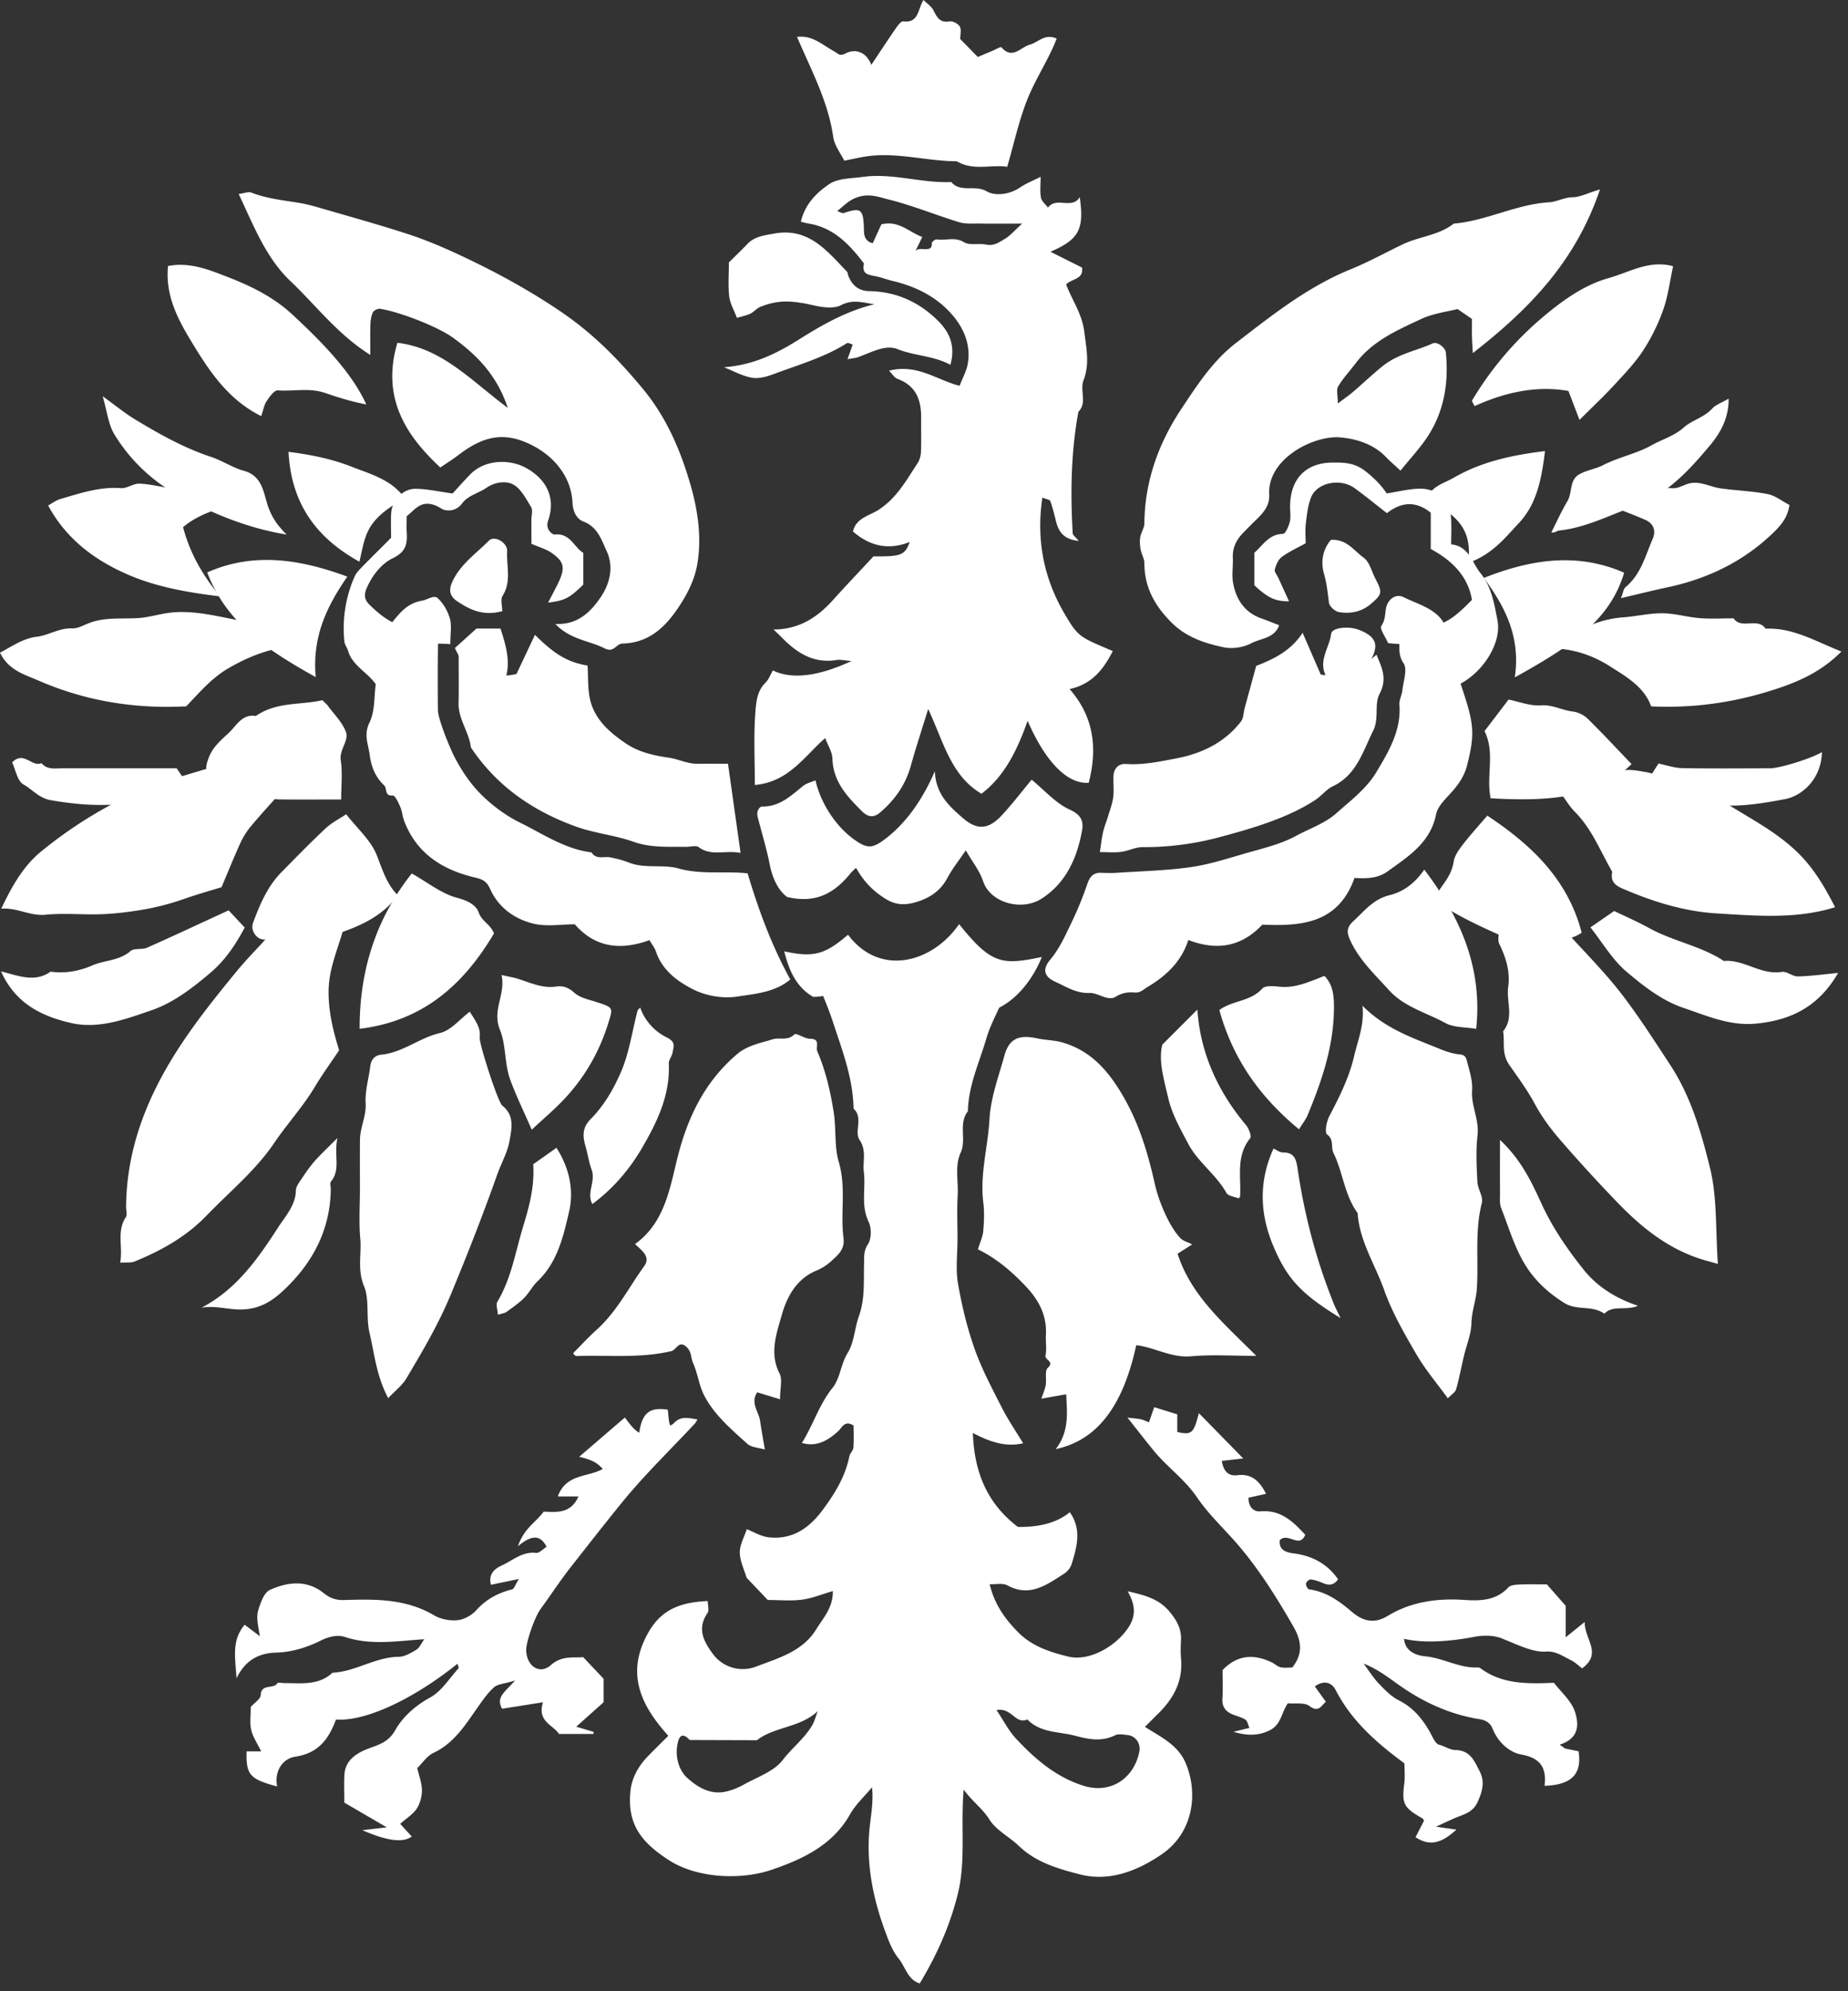 <svg width="207" height="223" fill="none" xmlns="http://www.w3.org/2000/svg"><rect width="100%" height="100%" fill="#333333" stroke="none"/><path d="M105.224 109.201c1.436.794 2.406 1.597 3.506 1.865 1.166.286 2.457.065 3.947.065-.755 1.918-1.688 3.447-2.19 5.165-.788 2.696-2.013 5.272-2.07 8.153-1.094 1.4-.142 3.162-.797 4.613-.711 1.576-.255 3.197-.346 4.793-.094 1.642-.021 3.294-.021 4.942 0 1.648-.224 3.334.052 4.934.429 2.489 1.03 4.979 1.872 7.357.803 2.271 1.958 4.425 3.055 6.582.692 1.359 1.563 2.626 2.371 3.964-1.827.443-3.628-.079-5.629-1.152.153 4.351 1.561 7.876 5.039 10.521 2.488.049 4.426-.499 5.816-1.643 1.354 1.89.811 3.864.206 5.813-.128.414-.485.848-.856 1.083-1.935 1.227-3.823 2.667-6.344 1.295-.516-.281-1.286-.098-1.979-.13.535 2.251 1.72 3.905 3.217 5.409 1.556 1.563 3.584 2.206 5.572 2.695 2.419.595 5.503-1.224 6.841-3.402.828-1.349.589-2.575-.173-3.909 1.862.425 3.467.83 4.652 2.237.816.97 1.392 1.946 1.323 3.245-.035.677-.059 1.361.004 2.034.236 2.533-.838 4.503-2.579 6.208-.485.474-.96.958-1.464 1.461 1.728 1.12 3.677 1.978 4.559 4.052 1.44 3.381.862 7.796-2.672 10.216-2.74 1.878-5.894 3.102-9.176 2.254-2.38-.615-4.905-1.328-6.822-3.177-1.071-1.033-2.558-1.76-3.31-2.965-.77-1.237-1.876-1.977-2.883-3.357-.354 4.163.267 7.978-.666 11.725-.881 3.537-2.336 6.795-4.256 9.988-1.367-.426-1.606-1.872-2.367-2.796-.718-.874-1.137-2.035-1.537-3.125-1.323-3.608-2.07-7.331-1.742-11.191.133-1.553.488-3.087.303-4.854-.829.999-1.827 1.902-2.456 3.014-1.96 3.462-5.275 5.016-8.745 6.209-3.468 1.192-8.393.981-11.562-1.07-3.09-2.002-4.693-4.018-4.293-7.782.153-1.434.891-2.761 1.936-3.836.73-.751 1.479-1.482 2.302-2.305-2.852-3.151-4.596-6.509-2.695-10.669 1.402-3.067 3.377-4.264 7.11-4.424 0 .461.183 1.045-.03 1.353-1.206 1.738-.414 3.197.601 4.562a4.149 4.149 0 004.843 1.429c2.431-.938 5.18-1.664 6.711-4.142.803-1.299 1.927-2.472 1.885-4.317-1.175.341-2.292.807-3.45.961-1.24.166-2.517.037-3.836.037l-2.372-2.493c-.267-.914-.749-1.863-.762-2.818-.013-.855.49-1.717.781-2.619.719.277 1.569.816 2.467.912 2.61.282 4.499-.997 6.018-3.04 1.37-1.841 2.545-3.747 3.007-6.032.068-.34.424-.635.45-.966.066-.85.022-1.709.022-2.485-1.02-.636-1.296.255-1.732.645-1.15 1.032-2.356 1.782-4.06 1.312 1.277-2.036 1.928-4.3 3.423-6.156.884-1.096.922-2.669 1.714-3.942.731-1.177.768-2.765 1.256-4.118.694-1.926.515-3.901.573-5.872.022-.727-.07-1.405.432-2.163.404-.609.417-1.82.082-2.512-.895-1.849-.308-3.747-.539-5.6-.147-1.184.344-2.359-.489-3.594-.612-.907.459-2.459-.66-3.486-.06-3.435-1.293-6.594-2.341-9.791-.468-1.426-1.075-2.806-1.695-4.403.873 0 1.759.151 2.561-.043.761-.186 1.434-.734 2.032-1.06l2.147 2.172c2.88.265 5.247.366 6.908-1.835v-.001zM91.6 191.636c-1.98 1.876-4.828 1.715-6.815 3.259l-7.532-.024c-1.054-1.143-1.294.009-1.394.618-.216 1.315.195 2.752 1.054 3.557 1.077 1.01 2.512 1.939 4.2 1.64.778-.137 1.555-.463 2.25-.848 1.502-.832 3.34-1.458 4.312-2.726 1.032-1.346 2.4-2.384 3.267-3.832.3-.5.444-1.094.659-1.645v.001zm20.023-.117c.823 1.23 1.363 2.311 2.152 3.162 2.149 2.32 4.546 4.371 7.639 5.328 2.95.913 5.609-.79 6.211-3.854.17-.867-.409-1.731-1.28-1.832-.477-.056-1.045-.172-1.436.018-1.517.737-2.899.472-4.484.052-1.842-.487-3.867-.295-5.348-1.825-1.339.605-1.738-1.371-3.455-1.049h.001zM99.583 41.516c3.128-.811 5.4 1.064 7.903 1.694.349-.903.763-1.631.906-2.41.377-2.048-.359-3.902-1.614-5.408-1.745-2.095-4.14-3.302-6.783-3.925-.63-.149-1.253-.395-1.809-.507-.989-.2-1.664-.237-1.411-1.459-1.617-2.105-3.38-4.006-6.19-4.463-.262-.043-.52-.118-.877-.201.444-1.954 1.764-3.268 3.19-4.225.98-.656 2.454-.618 3.72-.796 3.346-.472 6.606.72 9.939.571 1.041 1.24 2.639.264 3.955 1.036.944.555 2.561.385 3.769-.44.643-.439 1.389-.727 2.284-1.183 0 .844-.093 1.61.037 2.337.072.406.516.746.793 1.116.907-1.277 2.677.256 3.551-1.174.515 3.6-.075 4.732-3.278 6.117l3.533 1.77c.202 1.341-1.142 1.23-1.781 1.886.647 1.736 1.777 3.274 2.028 5.259.247 1.954.622 3.65-.075 5.47-.45 1.173.444 2.506-.579 3.538-.83 4.51-.9 9.056-.636 13.616.011.194.285.373.67.844-1.634-.164-2.217-.972-2.518-2.113-.207-.786-.386-1.583-.66-2.345-.061-.17-.47-.214-.892-.389-.694 4.657.136 8.929 2.396 12.849 1.629 2.826 1.781 2.738 5.494 4.338-1.023 1.988-2.272 3.688-4.841 4.256 2.751 3.12 3.132 6.684 2.143 10.492-2.274.177-4.77-2.158-6.842-6.941-1.165 3.28-2.573 6.202-5.171 8.17-3.443-2.039-4.239-5.815-5.969-9.492-.715 2.324-1.379 4.326-1.942 6.355-.594 2.137-1.799 3.842-3.462 5.252-.68.577-1.33.52-1.99-.133-1.67-1.658-3.25-3.317-3.33-5.908-.024-.765-.521-1.514-.814-2.307-2.325 2.025-4.09 4.922-7.878 5.25 0-2.87-.15-5.663.082-8.423.081-.963.223-2.176 1.097-3.018.377-.362.568-.917.843-1.385 2.09 1.012 5.006.705 8.81-1.056-.79-.06-1.253-.182-1.686-.112-2.62.423-4.507-.85-6.205-2.6-.201-.207-.415-.402-.845-.815 2.886-.023 4.915-1.366 6.647-3.291 1.456-1.618 2.957-3.192 4.547-4.902 3.07.019 3.516-.108 4.056-1.61-2.326.924-4.414.507-6.35-1.173.31-1.496 1.86-1.784 2.834-2.41 2.068-1.33 3.134-3.328 4.393-5.231.238-.36.368-.849.386-1.284.05-1.258.005-2.519.02-3.779.023-2.017-.567-3.634-2.656-4.394-.33-.12-.556-.526-.942-.912v-.002zm2.913-13.313c.334-.763 1.987.278 1.874-.96-.012-.135.385-.458.549-.432 1.006.164 2.016-.321 3.065.317.644.39 1.673.089 2.494.265.855.184 1.463-.272 2.068-.634.629-.376 1.125-.972 1.951-1.718-1.937 0-3.379.015-4.822-.005-.755-.011-1.555.063-2.257-.154-2.65-.819-5.234-1.884-7.919-2.55-.972-.242-2.004-.657-3.248-.306-1.117.314-1.64.954-2.475 1.614.381.126.581.27.717.225 1.88-.636 2.181-.463 2.27 1.483.03.678-.069 1.358.638 1.767.118.068.264.086.363.116l.96-2.106c1.949-.473 3.089.87 4.585 1.415l-.812 1.664-.001-.001zm76.725-6.995c-2.757 8.188-8.074 13.526-14.247 18.338-.031-.596-.076-1.231-.093-1.867-.016-.581-.003-1.163-.003-1.958l-1.617-1.11c-1.166.304-2.718.483-4.06 1.11-2.664 1.246-5.416 2.435-7.289 4.891-.676.887-1.448 1.714-2.018 2.663-.231.383-.038 1.021-.038 1.91.729-.548 1.176-.854 1.588-1.2 1.148-.968 2.226-2.01 3.399-2.959 1.726-1.397 3.778-1.727 5.66-2.573.48-.217 1.397.456 1.454 1.038.325 3.322-.171 6.502-2.004 9.339-.849 1.315-1.947 2.47-3.079 3.88-.653-.61-1.148-1.025-1.591-1.49-1.403-1.478-3.349-2.077-5.157-2.233-2.957-.257-8.203 2.376-7.959 6.432.066 1.1-.564 1.919-1.314 2.65a61.951 61.951 0 00-1.644 1.648c-.727.763-1.168 1.639-1.116 2.74.045.967-.139 1.967.041 2.901.347 1.808 1.294 3.238 3.142 3.896.675.24 1.338.512 2.006.77-.527 1.481-2.06 1.453-3.128 2.022-.88.467-2.129.653-3.104.444-2.125-.457-4.177-1.114-5.839-2.783-1.875-1.884-3.022-3.945-3.026-6.63-.001-.518-.328-1.028-.423-1.557-.08-.444-.112-.922-.037-1.363.089-.526.455-1.027.46-1.541.04-4.714 1.59-8.98 4.142-12.824 1.758-2.647 3.533-5.385 6.095-7.361 4.044-3.12 8.049-6.312 12.862-8.269 1.991-.809 3.885-1.858 5.826-2.791 1.861-.895 4.045-.999 5.729-2.328 3.661-.306 6.971-2.166 10.673-2.386.858-.05 1.7-.563 2.672-.57.78-.005 1.556-.426 3.036-.876l.001-.003zM56.881 45.684c-1.252-3.745-3.513-5.939-6.088-7.827-1.793-1.315-6.239-2.994-8.228-3.272-.25-.035-.684.17-.789.384-.194.396-.268.878-.284 1.328-.038 1.046-.012 2.095-.012 3.452-3.669-2.3-6.071-5.538-8.934-8.255-2.776-2.635-4.107-6.173-5.812-9.77.597-.072 1.088-.285 1.443-.146 1.726.672 3.544.847 5.343 1.146.802.133 1.594.349 2.376.577 3.286.957 6.587 1.867 9.838 2.928 1.953.638 3.86 1.448 5.725 2.318 3.932 1.835 7.732 3.89 11.342 6.341 3.54 2.404 6.305 5.168 9.186 8.632 2.689 3.231 4.273 6.992 5.38 10.855.812 2.831 1.27 5.973.708 8.977-.251 1.343-.848 2.703-1.627 3.969-1.593 2.588-3.499 4.671-6.702 4.752-.775.02-.947 1.088-2.036.534-1.717-.873-3.824-.958-5.508-2.731 2.522.134 3.965-1.368 5.05-2.943 1.022-1.484 1.555-3.385.688-5.247-.595-1.278-1.002-2.672-2.6-3.283-.703-.268-1.165-1.035-1.211-2.084-.143-3.228-2.488-5.729-5.526-6.897-2.922-1.125-5.135-.084-7.33 1.596-.58.444-1.205.83-1.95 1.339-4.043-3.747-6.582-7.985-4.81-13.967 5.014.603 8.202 4.191 12.368 7.294z" fill="#fff"/><path d="M156.609 70.486c4.635-.132 5.517-.499 8.269-3.306-.405-2.375-1.894-4.236-4.614-5.694v-4.062c-1.834-1.483-3.472-1.071-4.915.047-1.246-.969-2.405-1.924-3.619-2.803-1.585-1.147-4.194-.637-4.864 1.014-.371.913-.475 1.95-.596 2.945-.091.752-.018 1.524-.018 2.215-.969.54-1.889.95-2.677 1.537-.396.296-.647.889-.778 1.396-.069.27.255.644.403.97l1.19 2.602c-1.568-.01-2.344-.365-3.89-1.805v-3.633c.966-.843 1.633-2.096 3.215-2.117.269-.004.638-.852.76-1.358.133-.55.025-1.156.031-1.737.027-3.082 1.764-4.877 4.776-4.892 1.307-.006 2.462.008 3.701.993.952.756 1.719 1.52 2.346 2.463 1.195-.185 2.372-.483 3.559-.528 2.091-.08 3.504 1.25 3.65 3.321.067.952.011 1.911.011 2.912 2.02.204 2.346 2.084 3.305 3.248 1.207 1.468 1.54 3.456 1.887 5.29.462 2.446-1.517 5.649-4.133 7.06.157.483.323.991.486 1.501 1.049 3.268 1.037 4.45.254 7.587-.316 1.263-.945 2.156-1.753 3.069-.668.754-1.548 1.558-1.729 2.46-.643 3.212-3.119 4.734-5.453 6.422-1.109.8-2.429.8-3.691.72-1.814 5.11-5.943 5.418-10.323 5.232-2.294 2.433-5.002 2.978-8.289 1.721-.747 2.342-2.408 3.972-4.525 5.231-.488.29-.825.702-1.493.648-.73-.06-1.386.025-2.131.481-.863.529-1.973-.464-2.908-.429-1.522.059-2.646-.714-3.87-1.267-1.247-.564-1.433-1.403-.553-2.45 1.075-1.279 1.72-2.776 2.429-4.239a39.03 39.03 0 001.724-4.224c.283-.816.657-1.32 1.578-1.279.58.026 1.165.038 1.744 0 2.732-.182 5.482-.245 8.188-.622 2.049-.285 4.057-.925 6.053-1.508 1.981-.58 4.059-1.04 5.845-2.012 1.498-.816 3.195-1.372 4.483-2.514 1.592-1.413 3.39-2.78 4.456-4.552 1.373-2.286 2.849-4.702 2.622-7.63-.04-.517.274-1.053.332-1.591.111-1.032.592-2.368.133-3.042-.85-1.244-.206-2.428-.607-3.788l-.001-.003zm-47.07 69.431c.258-.847.55-1.439.6-2.051.087-1.057.135-2.141.004-3.19-.396-3.162.52-6.221.692-9.34.132-2.397 1.023-4.764 1.673-7.118.522-1.896 1.611-2.383 3.712-1.919.899.198 1.849.186 2.73.436 3.326.94 5.315 3.321 6.971 6.234 1.723 3.032 2.685 6.279 3.432 9.618.443 1.977 1.602 4.741 2.858 6.072.29.308.782.427 1.326.709l-1.634 1.043c1.517 4.722 5.2 7.811 8.819 11.438-2.705 0-5.022-.163-7.306.047-2.211.204-4.072-1.006-6.143-1.241-1.712 7.907-5.143 10.797-9.021 11.641 1.521-1.947 1.279-4.055 1.176-6.144l-2.777.491c.207-.637.409-1.075.484-1.534.107-.647-.132-1.581.224-1.909.8-.74-.347-.869-.247-1.389.144-.747.002-1.544.043-2.315.118-2.191-.804-3.913-2.273-5.457-1.558-1.639-3.241-3.092-5.342-4.122h-.001zm-22.165 16.794c-1.051-.321-1.82-.555-2.556-.781-.797 1.203.174 2.159.323 3.206.14.983.325 1.96.533 3.204-.71-.215-1.509-.23-1.956-.633-1.831-1.655-3.778-3.303-4.884-5.515-.535-1.067-.688-2.391-1.209-3.563-.246-.555-.152-1.223-.7-1.754-.873-.845-1.156.307-1.718.44-3.58.846-7.195.418-10.715.555-.15-.149-.25-.208-.274-.289-.014-.05.085-.141.144-.201.821-.824 1.61-1.684 2.473-2.459 2.25-2.018 3.585-4.712 5.316-7.112.76-1.054-.226-1.72-1.018-2.481 3.167-2.278 3.832-5.855 4.654-9.276 1.127-4.685 3.05-8.844 6.8-12.013 1.148-.971 2.604-1.218 3.968-1.644.77-.24 1.662.212 2.427-.549.204-.203 1.137.488 1.735.488 1.243-.001.615.903.834 1.413.938 2.192 1.462 4.449 1.835 6.822.294 1.873.053 3.829.567 5.561.847 2.855.166 5.691.528 8.499.17 1.321-.636 1.936-1.394 2.629a5.522 5.522 0 01-1.603 1.026c-2.277.925-3.35 2.969-3.922 5.01-.576 2.05-1.41 4.264-.242 6.53.344.667.053 1.66.053 2.888v-.001zM49.558 70.413c-.234.713-.486 1.134-.492 1.56-.038 2.519-.03 5.039-.013 7.559.007.998 1.354 4.3 1.895 5.322.88 1.662 1.905 3.164 3.294 4.462 1.233 1.152 2.577 2.11 4.07 2.846 2.574 1.269 4.988 2.938 7.942 3.3.529.843 1.383.42 2.099.558.706.138 1.417.317 2.084.581 1.815.716 3.812.17 5.558.66 2.569.72 5.104.268 7.745.547 1.21 4.045 2.684 8.079 4.782 11.883-1.675 1.435-3.924 1.614-5.989 1.924-1.56.235-3.434-.079-4.847-.789-1.765-.888-3.499-2.137-4.206-4.245-.142-.423-.444-.792-.733-1.29-3.151 1.139-6.022.908-8.364-1.775-1.535 0-3.147.282-4.607-.067-2.129-.509-3.932-1.8-4.871-3.88-.367-.814-.778-1.075-1.618-1.27-3.651-.847-6.61-2.66-8.015-6.364-.191-.504-.223-1.072-.435-1.564-.207-.479-.58-1.291-.83-1.274-.987.071-.62-.801-.968-1.132-.98-.93-1.44-2.028-1.628-3.415-.167-1.24-.693-2.257-.018-3.64.618-1.269.501-2.895.697-4.285-.972-1.376-2.622-2.072-3.107-3.754-.098-.342-.36-.651-.4-.992-.28-2.428.136-5.106 1.166-7.36.188-.412.548-.758.873-1.091 1.016-1.04 2.053-2.061 3.186-3.194 0-.849-.045-1.807.01-2.759.085-1.432 1.314-2.75 2.73-2.734 1.282.016 2.56.31 4.155.524.547-.595 1.241-1.393 1.98-2.146 1.66-1.696 4.42-1.7 6.194-.739 2.399 1.301 3.396 3.452 2.517 5.933-.348.98.484 1.578.735 1.55 1.74-.19 2.162 1.424 3.21 2.058v3.555c-1.58 1.525-2.072 1.784-3.945 2.014.374-.72.726-1.374 1.056-2.038.91-1.831.791-2.554-.732-3.577-.585-.392-1.302-.587-2.194-.973v-2.683c0-.485.182-1.081-.035-1.433-.579-.942-1.164-2.114-2.061-2.555-.751-.37-1.928-.295-2.955.41-.879.604-2.056.837-2.733 1.763-.65.887-1.759.902-2.314.548-.739-.471-1.462-.661-2.122-.444-.67.22-1.198.875-1.75 1.308 0 .668-.03 1.25.006 1.829.08 1.292-.11 2.174-1.564 2.873-1.274.612-2.306 1.927-2.928 3.363-.283.653-.292 1.225.268 1.788 1.622 1.632 3.416 2.85 5.85 2.75.757-.031 1.518-.004 2.371-.004l.001-.002zm15.317 92.739l5.122-4.402c1.589 2.205 2.094 2.32 4.512 1.105.32-.161.743-.215.964-.458.789-.868 1.687-.576 2.657-.426-.136.211-.205.362-.312.478-2.739 2.937-5.644 5.738-8.17 8.848-1.921 2.364-3.81 4.784-5.693 7.182-1.207 1.537-2.262 3.158-3.406 4.728-.663.91-1.61 3.652-1.606 4.566.008 1.788 1.493 2.836 2.751 1.716 1.222-1.087 2.45-.801 3.635-.894l2.28 2.416v2.631l-3.063 2.742 1.951.578-.02.229h-3.873c-.592-.992-2.474-1.362-1.782-3.547l-4.574.726c-.752-1.299.346-1.892 1.445-3.161-1.253.381-1.956.402-2.36.76-.678.603-1.21 1.377-1.751 2.138-1.385 1.951-2.656 4.09-5.01 5.196-.746.351-1.27 1.17-1.831 1.713.201.891.517 1.685.52 2.48.002.694-.204 1.484-.58 2.059-.413.629-1.127 1.059-1.857 1.707l1.296 1.413c-.953.736-2.797.5-5.53-.708 1.1-.128 1.87-.217 2.73-.315l-4.75-2.77c0-1.212-.046-2.178.012-3.137.081-1.341.939-2.14 2.211-2.719 1.232-.561 2.59-.673 3.48-2.259.804-1.433 2.218-2.738 3.9-3.651 1.28-.695 2.157-2.14 3.188-3.273.068-.074-.073-.338-.118-.513-4.735 3.802-10.105 6.464-13.609 6.255-.803 2.14-1.935 3.758-4.557 4.154-1.39.209-2.374 1.576-2.034 3.334-3.08-.828-3.487-1.307-3.422-3.93h1.634c-.445-.925-.951-1.638-1.121-2.424-.18-.833-.04-1.734-.04-2.556.405-.458 1.085-.871 1.107-1.316.066-1.34 1.425-.633 1.864-1.329.082-.131.551-.017.843-.018 1.861-.008 3.787.283 5.334-1.164 2.582-.121 4.795-1.757 7.42-1.784.667-.007 1.372-.429 1.976-.796.352-.213.539-.695.885-1.173-3.121.208-6.006.71-8.905-.257-.766-.256-1.73-.069-2.699.414-1.503.749-3.167 1.285-4.99 1.344-1.635.054-3.33.586-4.434 2.875-.164-2.442-.549-4.257.911-5.995l1.703 1.286c-.394-2.285-.424-2.391.168-3.911.19-.484.523-1.08.95-1.275 2.04-.932 4.177-1.126 6.016.344.762.609 1.438.814 2.311.787 3.466-.108 6.902-.16 10.06 1.707.744.439 1.778.638 2.64.552.742-.074 1.595-.561 2.107-1.129 1.112-1.23 2.437-1.933 4.006-2.325.225-.057.35-.517.754-1.164l-3.128.651c-.363-1.37.671-1.911 1.252-2.181 1.202-.559 2.282-1.566 3.805-1.39.358.042.776-.438 1.175-.683-.712-1.412-1.732-1.308-3.214-.055.716-2.076 2.032-2.693 2.89-3.881 1.419.048 3.035.263 3.892-1.7h-2.308c.914-2.563 3.37-2.138 5.033-3.081-.608-.682-1.204-1.034-2.643-1.36v-.004z" fill="#fff"/><path d="M144.754 186.752c1.264-1.598 1.008-3.054.095-4.636-1.836-3.183-3.761-6.28-6.166-9.089-1.528-1.783-3.29-3.402-4.593-5.322-1.376-2.028-3.353-3.399-4.862-5.243-.918-1.121-1.806-2.269-2.945-3.704.808.12 1.357.107 1.828.293.918.365 1.772.808 2.767 1.069 2.605.685 2.736.718 3.412-1.857l4.968 5.077-2.399.272c.189 1.15.716 1.728 1.741 1.604 1.574-.191 2.454.594 3.218 2.081l-1.965.437c-.031.999.547 1.594 1.322 1.527 2.29-.199 3.674 1.156 5.029 2.625-.648 1.587-1.928-.332-2.855.608-.101.977.514 1.345 1.478 1.464 2.09.259 3.818 1.129 5.058 2.92-.59.788-1.164.647-1.796.377-.411-.176-.855-.322-1.295-.364-.164-.016-.488.289-.507.473-.022.206.194.613.348.634 1.916.259 3.363 1.299 4.796 2.522 1.134.969 2.421 1.422 4.012.452 2.6-1.586 5.539-1.991 8.565-1.788 1.812.121 3.57.082 4.958-1.412.256-.275.856-.295 1.302-.316.968-.045 1.94-.014 3.002-.014l2.11 2.405v3.519l2.125-1.713c-.017 1.989 2.014 3.489-.289 5.197-.375-.283-.769-.686-1.246-.917-.89-.431-1.682-1.044-2.816-.966-1.367.096-2.875-.631-4.904-1.464-.909-.374-2.095-.379-3.087-.19-2.917.555-5.743.725-7.888.226.11 1.476 1.471 1.875 2.352 1.957 1.951.181 3.666 1.237 5.62 1.255.186.002.423-.034.552.062 2.422 1.806 5.219 1.785 8.261 1.646.777 1.025 1.965 2.025 2.364 3.277.4 1.256.57 2.93-1.718 3.654l.601.432 1.508.309c.404 2.526-.736 3.769-3.806 3.87.229-1.954-.383-3.106-2.612-3.505-1.32-.237-2.603-1.373-3.204-2.885-.246-.62-.715-.955-1.488-1.077-3.225-.51-6.29-1.875-9.135-3.915-1.189-.853-2.358-1.734-3.829-2.308.554.743 1.045 1.547 1.68 2.215.678.713 1.404 1.469 2.263 1.901 1.578.795 2.605 2.024 3.45 3.494.31.54.61 1.354 1.068 1.478.623.169 1.254.587 1.776.591 1.712.012 2.173 1.239 2.764 2.391.607 1.182.301 2.254-.233 3.435-.546 1.206-1.587 1.383-2.563 1.806-.532.229-1.054.48-2.098.958l2.286.328c-1.751 1.611-3.034 1.849-4.577.851.306-.597.617-1.202.953-1.86-.029-.038-.096-.204-.217-.273-2.087-1.187-2.284-1.62-1.994-3.923.095-.751.015-1.526.015-2.216-3.134-2.31-5.929-4.762-7.702-8.209-.406-.788-1.236-1.197-2.334-.407l1.237 1.723c-.512.395-.787 1.264-1.836.472-.575-.435-1.635-.226-2.428-.304-.712 1.033-.75 2.351-1.955 2.984-1.324.694-2.672.649-4.136.202l1.793-.433c-.163-.356-.219-.775-.45-.922-.444-.283-.992-.4-1.487-.611-.772-.328-1.147-.871-1.09-1.763.068-1.06.016-2.128.016-3.178 1.65-1.723 3.526-1.84 5.563-.835.324.16.608.454.944.521.457.091.946.023 1.308.023l-.003.002zm23.152-82.47c2.527-.794 4.855 1.533 7.353-.139 2.194 2.451 4.583 4.808 6.589 7.455 1.86 2.456 3.538 5.072 5.234 7.661 2.34 3.569 3.468 7.548 4.452 11.505.829 3.333.616 6.925.891 10.789-.929-.267-1.504-.412-2.065-.598-3.704-1.222-6.621-3.61-9.26-6.362a178.414 178.414 0 01-6.354-6.949c-1.073-1.244-2.07-2.598-2.844-4.041-.819-1.525-1.858-2.928-2.822-4.31-.93-1.333-.5-2.543-.709-3.799 1.257-1.537.334-3.326.567-4.984.239-1.701-.252-3.271-1-4.802-.207-.424-.031-1.033-.031-1.426h-.001zM37.988 117.623c-.913 1.366-1.883 2.697-2.725 4.105-1.328 2.223-3.092 4.123-4.534 6.257-2.11 3.123-5.03 5.494-7.614 8.175-2.263 2.348-5.057 3.907-8.048 5.124-.4.163-.9.08-1.602.128.321-1.805-.425-3.506.633-5.098.178-.269.022-.758.025-1.145.052-6.801 2.557-12.784 6.25-18.329 1.852-2.782 3.946-5.39 6.071-7.982 1.33-1.622 2.818-3.064 4.17-4.635 2.607 1.675 5.256-.813 7.788.055-.638 2.191-1.541 4.256-1.593 6.564-.053 2.348.493 4.572 1.178 6.782l.001-.001zm124.188 38.981c-1.198-1.653-2.507-3.189-3.507-4.905-1.353-2.322-2.726-4.689-3.618-7.205-1.016-2.868-2.775-5.497-2.98-8.643-1.484-2.01-1.635-4.553-2.702-6.719-.325-.658.093-1.495-.726-2.084-.242-.176-.122-1.318.288-2.1 1.118-2.134 2.202-4.298 2.757-6.699.41-1.766 1.153-3.455.928-5.612 2.648 2.669 5.783 3.647 8.773 4.882.662.273 1.375.492 2.082.564.593.06.718.239.864.814.275 1.077.633 2.108.556 3.255-.114 1.688.81 3.237.612 4.989-.195 1.72-.102 3.483-.017 5.221.039.798.68 1.665.501 2.36-.82 3.197-.345 6.435-.564 9.643-.086 1.272-.574 2.492-.603 3.826-.028 1.236-.555 2.459-.845 3.692-.292 1.237-.524 2.489-.869 3.71-.093.327-.504.564-.93 1.011zm-118.692-.022c-1.313-2.449-1.53-4.907-2.09-7.292-.42-1.788.017-3.715-.62-5.25-.767-1.851-.261-3.574-.42-5.336-.166-1.826-.038-3.678-.038-5.519 0-1.841-.011-3.682.004-5.522.012-1.397.724-2.658.637-4.123-.08-1.357.345-2.74.517-4.116.096-.762.495-1.229 1.24-1.304 2.395-.24 4.256-1.885 6.575-2.43 1.225-.288 2.222-1.553 3.334-2.387.595.995 1.248 1.745 1.108 2.872-.086.699 2.055 7.274 2.526 7.643 1.423 1.114 1.046 2.619.816 3.95-.226 1.299-.93 2.51-1.379 3.776-1.615 4.56-3.377 9.055-5.238 13.527-1.369 3.288-3.139 6.277-4.929 9.291-.479.806-1.288 1.416-2.044 2.22h.001zM59.92 71.098c2.229 2.207 3.66 3.065 5.896 3.442.084 1.264-.007 2.61.296 3.862.53 2.19 2.135 3.589 3.954 4.835 1.484 1.017 3.193 1.38 4.83 1.616 1.108.16 2.11.7 3.232.687 1.065-.013 2.13-.003 3.416-.003l1.41 9.981c-1.76-.327-3.274.412-4.682-.64-.31-.232-.943-.029-1.427-.035-1.97-.026-3.94.121-5.867-.563-2.127-.754-4.401-.954-6.544-1.737-4.818-1.76-8.821-4.53-11.687-8.836-.199-1.72-1.417-3.15-1.379-4.949.037-1.733.008-3.468.008-5.543.888.59 1.591 1.043 2.28 1.516 1.201.824 2.494 1.173 4.202.747l2.063-4.38h-.001zm63.279 24.327c.137-.873.207-1.573.364-2.252.141-.61.388-1.196.568-1.798.207-.691.472-1.379.563-2.087.097-.763.002-1.548.027-2.323.029-.89.551-1.462 1.403-1.403 1.908.132 3.738-.266 5.578-.613 2.896-.544 5.442-1.76 7.292-4.127.307-.392.294-1.032.436-1.555.404-1.488.813-2.976 1.281-4.69 1.804-.708 3.844-1.611 5.199-3.712l2.03 4.68c2.649.433 4.485-.706 6.244-2.226.589 1.438 1.26 2.673.328 4.43-.577 1.087-.028 2.745-.687 4.065-1.164 2.328-1.854 4.967-4.522 6.24-.739.352-1.283 1.087-1.983 1.545-3.11 2.036-7.137 3.203-10.791 4.178a32.4 32.4 0 01-8.563 1.097c-.792-.002-1.576.43-2.38.531-.764.096-1.549.021-2.386.021h-.001zm-33.92-91.29c1.72-.228 2.885.925 4.184 1.633.453.248.553.573 1.29.197 1-.51 2.259-.227 2.845 1.302 1.021-1.53 1.871-2.833 2.757-4.112.214-.308.574-.79.817-.76 1.767.203 1.616-1.356 2.271-2.395.396.396.887.707 1.114 1.152.396.774.708 1.43 1.8 1.242.358-.06.967.257 1.153.579.202.35.046.907.046 1.394l1.97 2.015c.397-.167 1.04-.44 1.684-.71.33-.139.885-.465.958-.38 1.239 1.437 2.17-.027 3.212-.302.925-.244 1.634-1.27 2.982-.668-.918 2.384-2.39 4.527-3.32 6.892-.917 2.335-1.451 4.82-2.219 7.465-1.801-.279-3.793.491-5.651-.619-3.316-.007-6.576-1.006-9.915-.574-.804.104-1.596.3-2.69.51-.371-.771-1.094-1.68-1.236-2.673-.569-3.976-2.453-7.439-4.051-11.188zm26.277 83.186c1.452 1.187 2.692 2.637 4.267 3.351 1.29.585 1.57 1.297 1.377 2.36-.559 3.076-1.79 5.846-4.517 7.606-2.237 1.445-5.748.484-6.56-1.942-.395-1.18-1.225-2.215-1.943-3.462-.769 1.138-1.517 2.07-2.069 3.106-.806 1.512-2.096 2.302-3.652 2.734-1.094.302-2.116.296-3.207-.373-1.405-.861-2.475-1.925-3.366-3.51-.2.2-.448.405-.648.65-1.73 2.126-3.813 3.405-7.088 2.608-.953-.734-1.6-1.97-1.935-3.656-.349-1.76-.886-3.51-1.335-5.26-.221-.865.335-1.213.465-1.21 1.966.053 3.234-1.191 4.603-2.296.386-.312.928-.43 1.395-.636.578 2.54 2.24 5.105 4.278 6.589 1.457 1.06 2.046 1.075 3.39.084 2.255-1.66 4.198-4.217 5.705-7.691.098 2.592 1.635 3.931 3.121 5.23 1.605 1.405 2.883 1.304 4.349-.264 1.218-1.304 2.302-2.734 3.37-4.018zm-84.064 1.37c-1.129 1.275-2.29 2.535-3.387 3.847a8.271 8.271 0 00-1.161 1.835c-.707 1.54-1.337 3.116-2.13 4.989-1.132.35-2.678.781-4.19 1.31a28.4 28.4 0 01-5.015 1.27c-1.674.264-3.318.452-4.999.461-1.837.011-3.688-.137-5.507.042-1.751.173-3.219-.833-4.965-.674 1.195-2.504 2.448-4.76 4.477-6.416a48.92 48.92 0 0110.11-6.385c2.626-1.24 5.397-1.936 8.125-2.781.842-.261 2.085.079 2.9.559 1.828 1.077 3.96 1.123 5.742 1.943zm143.22-.026c2.158-.674 4.152-.883 5.891-1.95 1.145-.704 2.292-.504 3.649-.265 2.722.48 4.943 2.24 7.659 2.577 3.311 2.29 7.074 3.913 9.909 6.919 1.591 1.686 2.694 3.636 3.733 5.656-4.367 1.369-8.883.956-13.294.692-3.374-.203-6.75-1.191-9.932-2.534-.919-.388-2.041-.695-1.734-2.121-1.32-2.271-2.259-4.77-4.162-6.693-.641-.647-1.111-1.462-1.72-2.28l.001-.001zM0 73.097c1.438-.758 2.573-1.596 4.126-1.786 1.315-.16 2.517-.997 3.96-.935.587.025 1.206-.316 1.785-.552 1.802-.735 3.696-.488 5.561-.599 1.088-.064 2.158-.385 3.242-.554 2.573-.399 5.118.23 7.566.703 1.933.374 3.973 1.34 5.372 3.144-2.172.407-4.115 1.21-6.03 2.326-1.95 1.138-3.292 2.787-4.726 4.262-5.818.304-11.334-.611-16.58-2.901C2.73 75.531.954 75.07 0 73.096v.001zm206.267-.13c-2.359 2.358-4.976 3.49-8.22 4.48-4.259 1.3-8.551 1.87-13.098 1.663-.778-2.199-2.823-3.348-4.653-4.51-1.79-1.137-3.884-1.91-6.363-1.992 2.512-1.957 4.874-3.248 7.915-3.472 1.546-.113 3.13-.522 4.714-.441 1.284.065 2.55.435 3.836.534 1.254.097 2.52.021 3.782.021.903 1.295 2.699-.162 3.592 1.163 3.053-.146 5.593 1.42 8.495 2.555zM81.089 41.13c3.181-.238 5.724-1.425 8.3-3.045 2.63-1.653 5.399-3.254 8.546-4.006-1.264-.186-2.398-.596-3.73.099-.812.424-2.076.244-3.065.02-2.495-.567-3.952-.63-5.968.165-.416.163-.726.58-1.136.77-.48.22-1.015.321-1.493.465-.336-.899-.778-1.637-.863-2.414-.137-1.245-.037-2.516-.037-3.793.68-.675 1.383-1.342 2.05-2.044.829-.874 1.886-.979 3.012-1.186 3.883-.712 5.912 1.932 8.153 4.247.112.115.107.339.174.505.445 1.108 1.216 1.671 2.312 1.69 2.996.058 5.529 1.167 7.669 3.268 1.372 1.346 2.029 2.855 1.445 4.989-1.872-1.025-3.975-.985-5.931-1.762-1.411-.56-3.011.427-4.484.922-.246.082-.515.099-1.115.208l.587-1.636c-.156-.04-.506-.25-.661-.151-2.304 1.455-4.89 2.257-7.418 3.169-1.06.382-2.194.909-3.338.67-1.037-.217-2.007-.754-3.007-1.15h-.002zM187.41 29.82c-.373 1.709-.569 3.354-1.109 4.875a21.6 21.6 0 01-2.26 4.578c-.922 1.406-2.116 2.643-3.264 3.886-1.158 1.255-2.406 2.427-3.85 3.869l-1.244-3.243c-3.555-.632-7.11.147-10.514 1.7-.143-.32-.327-.55-.274-.638a36.923 36.923 0 017.818-9.245c2.209-1.876 4.672-3.672 7.437-4.445 2.321-.649 4.611-2.088 7.261-1.337h-.001zm-168.589-.03c2.474-.472 4.64.448 6.587 1.195 2.56.982 5.162 2.236 7.253 4.163 4.518 4.16 6.996 7.172 8.37 10.147-1.673-.32-3.193-.794-4.566-1.27-1.838-.637-3.583-.166-5.352-.304-.391-.03-.925.723-1.25 1.211-.285.43-.37.992-.603 1.673-3.736-1.858-5.84-5.088-7.755-8.239-1.507-2.478-3.023-5.217-2.683-8.575l-.001-.001zm36.51 74.753c-3.398 5.73-7.938 9.815-15.05 10.676-.01-6.62 1.87-12.371 5.841-17.396 1.784 1.007 3.316 2.259 5.057 2.719 1.16.307 2.141.791 2.435 1.637.36 1.037 1.34 1.338 1.718 2.364zm104.207-7.15c4.149 5.475 6.524 11.069 5.815 17.835-1.206-.209-2.505-.132-3.471-.663-2.136-1.175-4.606-1.781-6.332-3.708-1.495-1.669-3.126-3.167-4.166-5.25-.529-1.06-.648-1.655.204-2.438 1.229-1.131 2.243-2.47 4.038-2.907 1.533-.373 2.833-1.305 3.912-2.869zm46.354 11.572c-2.179 3.782-5.316 5.323-9.26 5.679-2.887.261-5.397-.866-8.009-1.747-2.489-.841-4.51-2.447-6.429-4.068-1.587-1.341-2.689-3.256-4.046-4.968l2.662-1.835c1.253.608 2.622 1.197 3.919 1.915 2.679 1.48 5.783 1.986 8.362 3.683 2.271-.199 4.156 1.61 6.496 1.222.55-.091 1.191.514 1.786.506 1.36-.019 2.718-.219 4.518-.387h.001zM.118 108.788c2.022.523 3.798 1.268 5.551.03 1.62.24 3.253-.078 4.653-.689 1.402-.613 3.044-.519 4.292-1.612.411-.36 1.288-.128 1.856-.38 3.031-1.344 6.032-2.755 9.137-4.186l1.802 1.93c-.973 1.832-2.142 3.621-3.795 5.026-2.023 1.722-4.17 3.391-6.66 4.244-2.866.982-5.87 2.127-8.973 1.423-3.284-.745-6.259-2.174-7.863-5.787v.001zm178.72-52.702c2.854-.759 5.606-1.579 8.538-1.406.506.03 1.04-.265 1.547-.45 1.351-.496 2.531.283 3.791.462 1.755.251 3.544.301 5.278.64.852.166 1.615.789 2.448 1.221-.198 1.427-.978 2.312-1.854 3.153-3.316 3.186-7.283 5.1-11.751 6.058-1.653.354-3.294.764-5.266 1.225.249-.627.284-1.043.509-1.228 1.725-1.423 2.226-3.526 3.054-5.436.387-.893.074-1.705-.843-2.106-1.724-.754-3.503-1.38-5.451-2.132zM27.383 56.04c-2.722.902-5.038 1.427-6.875 2.999.754 2.9 2.183 5.385 4.137 7.754-3.68-.448-7.224-1.064-10.522-2.53-3.626-1.612-6.724-3.942-8.73-7.649.42-.23.861-.582 1.363-.727 2.215-.64 4.402-1.397 6.786-1.217.677.05 1.395-.532 2.08-.504 1.186.048 2.363.345 3.542.542 1.094.183 2.166-.133 3.329.394 1.335.605 2.948.6 4.89.938z" fill="#fff"/><path d="M105.247 110.095c-.518.518-1.188 1.217-1.889 1.883-2.321 2.203-4.774 1.826-6.35-.97-.334-.591-.638-1.199-.996-1.874-1.334 1.672-2.979 2.508-4.933 2.508-1.953-1.144-2.713-3.045-3.233-5.097 3.262.713 4.54.379 7.144-1.862 3.493 4.687 9.367 3.244 12.445-1.185 3.622 4.547 4.837 4.595 9.259 3.68-1.303 3.345-4.566 7.049-8.437 6.141l-3.01-3.224zm-45.684 16.428c-.884-2.029-1.738-3.769-2.404-5.58-.664-1.808-.467-3.924-1.156-5.602-.922-2.244.664-3.944.176-6.143.81.183 1.333.265 1.831.421 1.398.435 2.738 1.096 4.28.869.776-.114 1.39.103 2.047.697.62.56 1.598.754 2.445 1.029 1.955.636 1.907.599 1.335 2.427-.995 3.182-2.595 5.965-4.885 8.418-1.105 1.183-2.31 2.184-3.67 3.463v.001zm85.942-.048c-4.532-3.732-7.461-8.057-8.923-13.354 1.449-1.091 3.499-.938 4.811-2.409.319-.357 1.262-.281 1.896-.211 1.83.201 3.399-.569 5.064-1.204.868.894 1.048 1.969 1.066 3.207.063 4.388-1.298 8.417-2.949 12.383-.202.486-.549.914-.965 1.588zM38.778 91.191c1.262 1.619 2.757 2.916 3.41 4.55.65 1.63 1.105 3.27 2.377 4.523-2.065 2.833-5.305 3.862-8.374 4.816-2.031.631-4.41.187-6.63.144-.844-.016-1.525-1.04-1.22-1.861.76-2.043 1.598-4.066 3.166-5.66 1.632-1.657 3.25-3.33 4.95-4.915.717-.67 1.63-1.131 2.321-1.597zm127.816.156c4.862 3.215 9.024 7.089 10.574 13.114-.877.59-1.99.888-3.244.799-1.061-.076-2.14.059-3.198-.038-.997-.092-2.051-.196-2.947-.594-2.051-.912-4.092-1.89-5.996-3.069-1.105-.684-1.03-1.243-.234-2.349.592-.82 1.116-1.62 1.275-2.686.099-.67.565-1.332 1-1.895.855-1.11 1.804-2.15 2.771-3.283l-.001.001zm16.164-5.772c-3.424 3.303-7.768 4.316-15.788 3.824-.521-2.481.528-5.121-.685-7.515l2.694-3.537c1.139.225 2.41.736 3.637.649 1.303-.093 2.346.55 3.541.689.59.068 1.255.388 1.68.805 1.684 1.65 3.286 3.382 4.921 5.086v-.001zM36.112 78.418c.325.325.482.446.594.6.703.961 1.615 1.845 2.03 2.92.39 1.015-.751 1.993-.568 3.215.21 1.394.048 2.844.048 4.385-2.468 0-4.77.022-7.07-.01-1.008-.013-6.274-1.778-7.145-2.316-1.022-.632-1.085-1.123-.618-2.363.457-1.212 1.406-1.98 2.282-2.81.858-.815 1.461-2.1 2.991-1.851 2.322-1.621 5.064-1.21 7.456-1.77zm133.565-2.557c.663-4.493-1.052-7.87-3.47-11.136 5.207-2.057 10.391-2.911 15.721-.585-1.54 5.068-5.315 7.898-12.251 11.72zM38.907 64.579c-2.365 3.406-3.948 6.82-3.543 11.251-5.319-2.96-9.99-6-12.155-11.722 5.23-2.312 10.422-1.473 15.699.471zm27.44 70.265c-.683-1.286.422-2.52-.09-3.885-.29-.778-.427-1.75-.682-2.624-.374-1.284-.263-2.145.613-3.031 1.51-1.527 2.571-3.394 3.383-5.284.916-2.132 1.238-4.518 1.832-6.79.039-.15.202-.266.309-.397.507 1.527 1.699 2.73 2.935 3.333 1.116.543.788 1.039.694 1.691-.062.433-.45.847-.43 1.257.173 3.543-1.342 6.624-3.018 9.489-1.385 2.368-3.238 4.551-5.546 6.242v-.001zm63.851-17.855l3.925-3.923c.319 4.82 2.256 9.132 5.443 12.936.319.381.65 1.25.464 1.479-1.609 1.991-1 4.305-1.123 6.511-.005.076-.109.146-.166.218-.467-.194-1.169-.257-1.362-.604-1.146-2.054-3.17-3.421-4.264-5.476-.879-1.651-1.837-3.345-2.252-5.137-.479-2.069-1.131-4.197-.666-6.005l.001.001zM32.102 59.868c-4.429-.728-8.04-2.296-11.555-4.084a19.156 19.156 0 01-7.722-7.115c-.688-1.12-.821-2.58-1.328-4.293 1.456 1.048 2.518 1.928 3.688 2.631 2.696 1.622 5.432 3.167 8.45 4.16 1.27.417 2.422 1.217 3.704 1.568 2.018.554 2.173 2.405 2.635 3.822.401 1.23.977 2.165 2.128 3.31zM193.63 44.645c.026 2.28-1.023 3.959-2.088 5.232-2.333 2.792-4.869 5.566-8.461 6.83-2.797.983-5.463 2.41-8.484 2.714-.192.02-.36.264-.83.208.594-1.168 1.129-2.371 1.8-3.492.566-.945.224-2.318 1.237-2.955.818-.513 1.873-.633 2.744-1.08 1.771-.91 3.792-1.297 5.459-2.238 1.158-.655 2.51-1.017 3.595-1.987.902-.807 2.27-1.116 3.177-2.11.403-.442 1.057-.655 1.852-1.122h-.001zm-25.613 83.02c2.341 2.185 3.515 4.659 4.657 7.154 1.219 2.661 2.874 5.063 4.68 7.334 1.502 1.889 3.518 3.211 6.126 4.09-1.424.582-2.811-.124-3.771.883-1.328-.966-3.073-.327-4.447-1.179-1.45-.899-2.72-1.967-3.76-3.329-1.671-2.19-2.361-4.822-3.352-7.316-.199-.501-.124-1.121-.128-1.686-.014-1.826-.005-3.652-.005-5.951zm-130.22-.215c-.422 1.999.398 3.503-.725 4.878-.142.173-.017.563-.02.852-.056 4.602-2.063 8.325-5.342 11.38-1.262 1.176-2.663 2.061-4.667 2.097-1.492.027-2.918-.473-4.473-.201 3.955-2.066 6.344-5.53 8.614-9.036.806-1.245 1.927-2.437 1.959-4.108.006-.329.228-.681.424-.973.512-.76 1.017-1.532 1.613-2.224.668-.776 1.432-1.469 2.616-2.664l.002-.001zM164.43 63.065c.641-4.07-1.735-5.7-4.639-7.037.409-1.563 1.931-1.875 3.039-2.52 3.158-1.837 6.669-2.554 10.23-2.992-.375 3.047-.885 5.905-2.945 8.086-1.528 1.616-2.921 3.468-5.686 4.462h.001zM45.352 55.81c-4.535 2.49-4.376 4.168-5.097 7.096-4.81-2.66-7.643-6.488-7.935-12.302 2.493.318 4.802.775 7.074 1.667 2.185.859 4.47 1.446 5.958 3.539zm97.296 72.825c.391.171.719.437 1.046.436 1.266-.008 1.491.71 1.651 1.805.762 5.191 2.088 10.243 4.049 15.118.194.482.44.941.762 1.623-4.441-2.727-6.012-4.415-7.572-8.175-1.485-3.58-1.583-7.183.064-10.807zm-82.919 1.751l2.603-1.836c1.407 2.19 1.98 4.683 1.418 7.119-.643 2.78-1.295 5.686-3.535 7.82-.576.55-.946 1.312-1.511 1.876-.589.586-1.287 1.066-1.964 1.555-.208.15-.503.179-.963.331-.038-.572-.259-1.135-.068-1.452 1.556-2.602 2.02-5.564 2.875-8.395.667-2.208 1.304-4.426 1.145-7.018zM21.321 88.29c-.554.044-1.18-.098-1.441.147-1.053.987-2.353.87-3.61 1.162-3.557.827-7.02.636-10.577.018-1.349-.235-2.047-1.196-3.053-1.753-.698-.386-.897-1.672-1.283-2.48 1.33-1.343 2.205.575 3.287.082.647.777 1.54.577 2.372.578 4.257.008 8.514.003 12.771.003l1.534 2.243zm182.765-4.055c-.115 3.248-2.435 4.936-4.108 5.256-5.11.974-8.431 1.281-14.119-1.008-.483-.195-1.044-.197-1.777-.324l1.693-2.648c.866.177 1.748.496 2.637.513 3.278.062 6.558.028 9.837.022 1.085-.002 4.464-1.027 5.837-1.81v-.001zM56.261 68.443c-2.091.579-3.585-.133-5.008-1.076-.852-.565-1.027-1.226-.601-2.178.884-1.974 2.664-3.179 4.122-4.644.612-.616 2.085.215 2.031 1.189-.09 1.66.512 3.388-.507 4.995-.256.404-.038 1.108-.038 1.713zm92.815-7.978c1.772-.118 2.596 1.225 3.673 1.994.652.465.884 1.52 1.297 2.315.826 1.588.775 1.758-.433 2.816-1.064.93-2.323 1.18-3.633.962-.436-.072-1.065-.64-1.118-1.045-.143-1.095-.244-2.153-.557-3.249-.345-1.199-.232-2.604.77-3.793h.001zm.063 17.07c-.297-.858-.472-1.465-.714-2.042-.688-1.637.496-3 .682-4.51.086-.704 1.943-.892 3.091-.453 2.126.813 2.316 1.856 1.1 3.823-.976 1.576-2.53 2.153-4.159 3.182zm-95.771-7.137h2.696c.757 2.357 1.437 4.656-.147 7.012-2.39-.87-3.924-2.59-4.963-4.833l2.414-2.179zm-2.928 1.749c-2.556-.283-5.129.684-7.14-1.722 1.173-1.268 1.957-2.824 3.996-3.156.555-.09 1.316-.67 1.734-.279.627.586 1.124 1.443 1.361 2.274.226.794.049 1.703.049 2.883zm111.629-1.568c-1.982 1.616-4.274 1.705-6.585 1.444-.285-.678-.968-1.604-.75-1.931.42-.632.4-1.212.494-1.857.159-1.097 1.093-1.8 2.005-1.35 1.878.925 4.159 1.413 4.836 3.694zm-87.271 87.295c.1.672.07 1.377.334 1.945.21.451.582.798.086 1.203-.34.28-.768.571-1.184.618-.84.096-1.7.029-2.547.029.194-3.277 1.008-4.14 3.31-3.795zm57.072.524v3.694c-.634-.151-1.203-.323-1.784-.417-1.575-.258-1.928-.797-1.427-2.265.203-.595.411-1.187.627-1.812.769.237 1.538.476 2.584.8z" fill="#fff"/></svg>